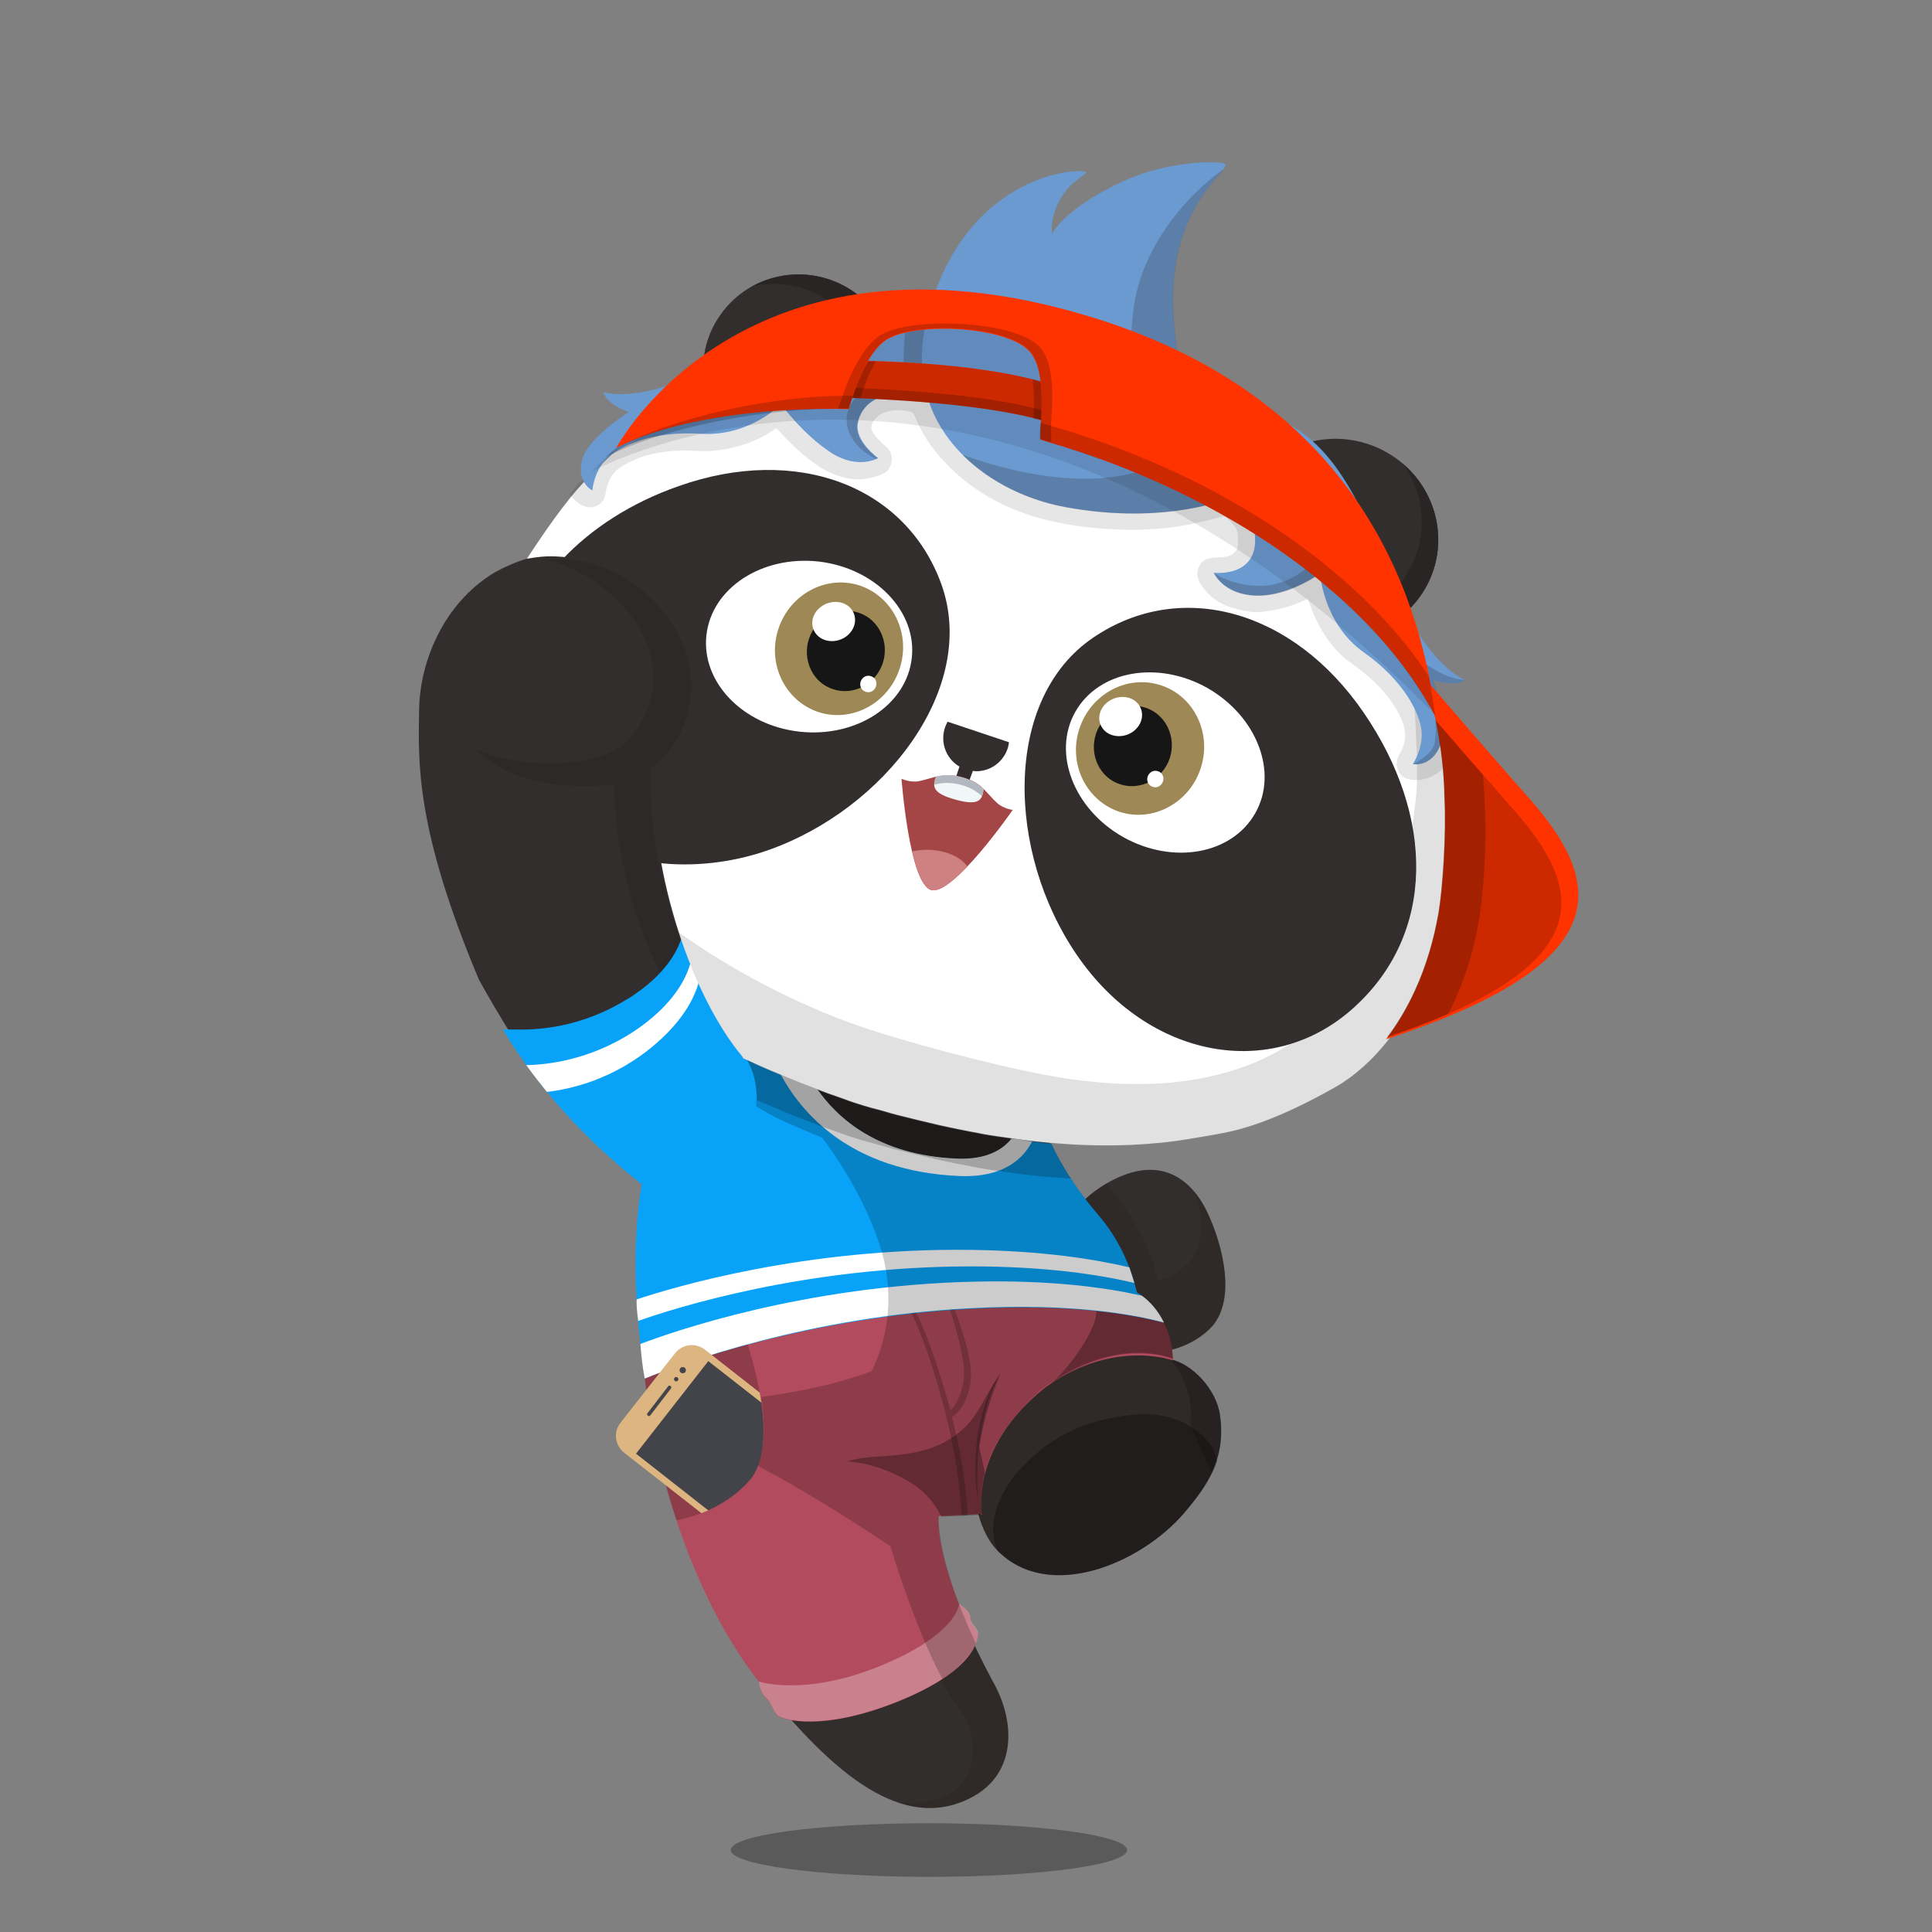 <svg version="1.1"  xmlns="http://www.w3.org/2000/svg" width="100%" height="100%" viewBox="0 0 620 620"><rect x="0" y="0" width="620" height="620" fill="#808080" stroke="none"/><g id="body"><path style="fill:#322E2D;" d="M204.9,414.1c3.4,50.9,15.3,94.6,38.3,124.9c25.6,32.7,46.7,47.4,66.5,38.8  c17.1-7.4,16.3-25.5,8.8-38.4c-19.9-37.3-18.3-53.5-18.3-53.5s10.9-0.4,13.5-0.8l0.1-0.1c0.7,3.2,2.5,8.7,6.3,12.6  c16.4,16.7,45.9,4.1,59.6-11.7c7.9-9.2,13.7-18,11.8-31.7c-1.1-8.3-9-16.7-16-18c0-0.6,0-1.6-0.2-2.9c7.4-1.6,12.3-6,13.8-7.8  c7.5-8.8,3.3-25.4-1.1-35.2c-3.5-8.1-9.6-14.9-19-14.9c-7.4,0-15.9,4.8-21,9.7c-13.6-17.4-17-34.4-17-34.4l-36.4-17.6L236,304.8  c0,0-4.3,5.1-9.3,14.5c-8.6-20.3-16.1-46.6-16.2-72.2c0-0.1,0-0.3,0.1-0.4c7.3-6.3,11.8-13,13-23.1c1.2-9.7-2.3-21.4-12.3-31.6  c-6.7-6.9-17.3-13.6-28.1-14.5l0,0c-9.8-1.3-22.5,4.6-26.8,7.7c-14.4,9.9-21.6,27.2-21.9,42.4c-0.3,17.1-1.2,38.3,19.2,86.8  c26.8,48.1,40.9,54.4,53.6,63.3l-0.2,1.1c-0.5,2.8-0.8,5.8-1,8.7c0,0.2,0.1,0.3,0,0.6c-0.1,1.2-0.3,2.3-0.3,3.4L204.9,414.1z"></path><path style="opacity:0.3;enable-background:new    ;" d="M361.7,593.7c0,4.8-28.5,8.6-63.6,8.6s-63.6-3.9-63.6-8.6  c0-4.8,28.5-8.6,63.6-8.6C333.2,585.1,361.7,589,361.7,593.7z"></path><g style="opacity:0.5;">	<path style="fill:#191616;" d="M375.5,436.2c0,0-0.7-0.2-1.9-0.5c-0.6-0.2-1.4-0.3-2.3-0.4c-0.4-0.1-0.9-0.2-1.4-0.2   s-1.1-0.1-1.6-0.1c-1.1-0.1-2.4-0.1-3.7-0.1c-0.7,0-1.4,0.1-2.1,0.1c-0.4,0-0.7,0-1.1,0.1c-0.4,0-0.7,0.1-1.1,0.1   c-3,0.3-6.2,1-9.5,2s-6.4,2.3-9.1,3.6c-2.7,1.3-5,2.7-7,3.9c-1.9,1.3-3.4,2.3-4.4,3.1c-1,0.8-1.6,1.2-1.6,1.2s0.5-0.5,1.5-1.3   c0.9-0.9,2.4-2,4.2-3.4c1.9-1.3,4.1-2.9,6.9-4.3c2.7-1.5,5.8-2.8,9.2-3.8c3.4-1,6.7-1.7,9.8-1.9c0.4,0,0.8-0.1,1.1-0.1   c0.4,0,0.7,0,1.1,0c0.7,0,1.4,0,2.1,0c1.4,0.1,2.6,0.1,3.8,0.3c0.6,0.1,1.1,0.2,1.6,0.2c0.5,0.1,1,0.2,1.4,0.3   c0.9,0.2,1.7,0.4,2.3,0.6C374.9,435.9,375.5,436.2,375.5,436.2z"></path></g><path style="opacity:0.1;enable-background:new    ;" d="M238.3,339c-15.8-18.8-30.3-56.6-28.7-91.8c0-0.3,0-0.3,0.1-0.4  c6.6-4.8,12.3-12.9,13.4-22.3c1.2-10-2.5-21.3-12.4-31.6c-6.4-6.6-16.9-12.5-27.7-13.4l0,0c-3-0.4-7.2,0-9,0.1l0,0  c1.7,0.2,3.4,0.6,5,1.1c20.9,7.1,41.8,31.8,24.1,55.1c-3,4-7.7,6.3-12.3,7.4c-11.4,2.8-26.5,2.5-38.4-2.9  c11.8,12.3,33.3,12.9,44.8,11.4c0.1,33,14.7,68.6,32.5,87.5c5.4,8.3,4.2,19.6-0.3,26.7c-6.2,9.6-14.4,13.1-20.4,14.2  c0.1,0.1,0.2,0.1,0.3,0.2c0.6,0.4,17.9,2.6,28.8-14.5C242.5,358.6,243.7,347.3,238.3,339z"></path><path style="opacity:0.2;fill:#231815;enable-background:new    ;" d="M331.1,350.8l-95-46.1c0,0-4.4,4.4-10.1,14.8  c3.7,7.6,7.9,14.3,12.2,19.4c2.7,4.1,3.7,8.9,3.6,13.6c2.1,0.9,4.2,1.8,6.3,2.7c4.4,1.9,8.9,3.6,13.3,5.3c1.2,0.5,2.4,0.9,3.6,1.3  c1.4,0.5,2.8,1,4.2,1.5c2.8,1.1,9,2.9,9.3,2.9l7.2,2c4.4,1.1,8.8,2.2,13.2,3.2c4.9,1.1,9.9,2.1,14.8,3c3.4,0.6,6.8,1,10.1,1.5  c2.1,0.3,4.3,0.6,6.4,0.8c2.6,0.3,5.3,0.5,8,0.7c1.5,0.1,3,0.2,4.5,0.3C332.6,362.3,331.1,350.8,331.1,350.8z"></path><g style="opacity:0.2;">	<path d="M391.5,454.2c-1.1-8.4-9-16.6-16-18c0-0.2,0-0.5,0-0.8l0,0l0,0c0-0.6-0.1-0.9-0.2-1.6v-0.4c0-0.3-0.1-0.7-0.2-1.1   c0-0.1,0-0.1,0-0.2c-0.1-0.4-0.1-0.7-0.2-1.1l0,0l0,0l0,0c-0.3-1.7-0.7-3.5-1.3-4.8c-2.6-5.2-6.3-6.9-9.9-8.5   c-0.3-1.4-2-6.7-2.5-8.1c-5.5-0.6-10.3-1.1-10.3-1.1l-4.8,0.8c0,0,10.3,9.5,0,21.5c-8.1,9.5-14.5,15.5-16.2,17   c2.7-2.3,10.1-9.5,24.1-12.7c11.3-2.5,18.5,0,21.4,1c3.7,4.3,7.8,11.2,6.6,21.2l6.8,15.2C391.4,467.3,392.5,461.5,391.5,454.2z"></path>	<path d="M300.2,485.8l0.1,0.1c0.1,0,0.1,0,0.1,0s9.6-0.4,12.8-0.7l0.6-0.1c0,0-6.4-26.7,6.6-45.7   C320.5,439.3,299.7,463.8,300.2,485.8z"></path></g><path style="fill:#FFFFFF;" d="M206.1,387.6c0,0-5.1,27.3,3.2,64.9c0,0,85.1,30.9,91.1,37.5c0,0-4-41,21.4-64.1  c10.8-9,27.2-14.9,41.8-8.2c0,0-3.3-15-11.1-23.3C352.7,394.4,277.3,362.7,206.1,387.6z"></path><path style="opacity:0.2;fill:#231815;enable-background:new    ;" d="M342.6,377.7c-1.5-0.1-3-0.2-4.5-0.3c-2.7-0.2-5.3-0.4-8-0.7  c-2.1-0.2-4.3-0.5-6.4-0.8c-3.4-0.5-6.8-0.9-10.1-1.5c-5-0.9-9.9-1.9-14.8-3c-4.4-1-8.8-2.1-13.2-3.2l-7.2-2  c-0.3-0.1-6.5-1.9-9.3-2.9c-1.4-0.5-2.8-1-4.2-1.5c-0.7-0.2-1.3-0.5-2-0.7l-2.9,3.3c0,0,27.7,26.5,23.2,58.8s-31.2,40-43.7,36.8  c-10.9-2.8-26.9-10.4-31.2-12.4c0.3,2.4,1.1,4.9,1.5,7.3l73.9,41.4c0,0,10.3,33.8,25.1,53.6c6,8,7,31.3-20.9,28.5  c7.6,2.6,14.9,2.5,21.9-0.6c17.1-7.4,16.2-25.4,8.7-38.3c-19.9-37.3-18.2-53.5-18.2-53.5s10.5-0.4,13.1-0.8h0.4  c0.7,3.2,2.5,8.5,6.3,12.4c16.4,16.7,45.4,4.4,59.7-11.8c7.9-9.2,13.7-17.9,11.8-31.6c-1.1-8.3-9.1-16.7-16.1-18  c0-0.6,0-1.6-0.2-2.9c7.4-1.6,12.4-6.1,13.9-7.9c7.4-8.7,3.3-25.2-1.1-35c-1.2-2.8-2.9-5.8-4.8-8c8.7,25.1-11.8,28.5-11.8,28.5  c-1.9-11.1-9.9-23.2-16.3-31.2c-2.7,1.6-5.4,3.5-7.2,5.4c-2.4-2.7-3.8-5-5.3-7.5L342.6,377.7z"></path><path style="opacity:0.3;enable-background:new    ;" d="M382.4,458c-4.9-3.4-12.6-4.7-18.6-4c-14,1.4-25.4,6-35.3,16.3  c-7.1,7.1-12.4,18.2-8.4,27.3c0,0,0.1,0.1,0.2,0.2c17,16.4,45.8,3.7,59.5-12.1c4.7-5.5,8.7-10.6,10.8-16.8  C389.3,462.3,383.8,458.9,382.4,458z"></path></g><g id="clothes"><path style="fill:#B24B5D;" d="M374.5,426.7c-2.4-5.8-5.8-9.7-9.8-12.1c-0.2-0.8-0.4-1.6-0.6-2.5c-11.6-5.3-39.7-4.9-74.3-0.2  c-36.2,4.9-72.9,16.9-83.9,20.7c3.6,43.3,18.7,82.9,37.5,106.9c0.1,0.1,0.2,0.2,0.2,0.3c0.1,1,0.7,4,2.2,5.1  c1.7,1.3,2.3,4.6,3.9,5.8c1.6,1.2,14.3,5.2,38.9-4.8c24.9-10.2,25.1-20,25.3-21.7c0-1.3-2.6-3-2.5-5c0.1-2.1-3.6-4.4-3.6-4.4  s0,0-0.2-0.4c-7.6-19.7-6.4-27.8-6.4-27.8s10.7-0.4,13.3-0.8l0.1-0.1c0.1,0.3,0.1,0.3,0.1,0.4l0.4,0c0-0.1,0,0,0-0.1  c0.1,0-4.2-20.9,19.9-40.4c21.1-15.7,40.3-9.5,41.4-9C376.5,435,375.8,429.7,374.5,426.7z"></path><g style="opacity:0.3;">	<path d="M374.6,426.8c-4.6-11.2-13.3-15.4-22.6-15.5c-1-0.9-6-0.4-6-0.4c7.4,1.4,6,10.3,5.4,12.7c-1.7,6.4-10.7,18.7-16.4,22   c0,0,1.8-1.3,4.9-3.3c18.8-11.7,33.1-7.5,36.5-6.2C376.4,434.1,375.7,429.5,374.6,426.8z"></path></g><g style="opacity:0.3;">	<g>		<path style="fill:#FFFFFF;" d="M311.4,519.1c0.1-2.1-3.6-4.4-3.6-4.4s-0.4,9.7-25.3,19.9c-24.5,10-39,5-39,5s0.5,3.9,2.3,5.2    c1.7,1.3,2.3,4.6,3.9,5.8c1.6,1.2,14.3,5.2,38.9-4.8c24.9-10.2,25.1-19.8,25.3-21.5S311.3,521.1,311.4,519.1z"></path>	</g></g><path style="fill:#08A3F9;" d="M364.8,414.7c-1.9-8.1-5.5-16.9-12.6-25.1c-7.2-8.4-11.9-16.3-14.9-22.6c-0.8-0.1-1.6-0.1-2.3-0.2  c-2.1-0.2-4.3-0.5-6.4-0.8c-1.3-0.2-2.6-0.4-3.9-0.5c-2.9,3.6-8.1,6.8-17.6,6.4c-25.1-1.1-38.3-12.8-45.1-22.8  c-3.1-1.2-6.1-2.4-9.1-3.7c-4.4-1.8-8.7-3.8-13-5.8c-0.3-0.1-0.6-0.3-0.9-0.4c-7.7-9.3-14.7-23.6-19.9-39.5c-1.1,4.4-4.7,12-15,19.1  c-0.4,0.3-0.8,0.6-1.3,0.9c-0.6,0.4-1.2,0.8-1.8,1.1c-13,8-25.7,9.6-33.5,9.6c-2.6,0-4.7,0-6.1-0.1c0.6,1.2,7.4,12.7,18.8,25.6  c12.4,14,25.3,23.8,25.7,24.1c-3.4,21.3-1.9,41.3,1,62.4c12-4.9,52.5-19.7,105.1-22.4c32.3-1.7,52.2,2,61.5,4.5  C371,419.8,368.2,416.8,364.8,414.7z"></path><path style="opacity:0.2;enable-background:new    ;" d="M238.4,426.8l-32.2,9.3c1.8,18.3,5.6,35.9,10.9,51.8c5.1-1,15.8-4,23.5-13  C251.6,462.2,238.4,426.8,238.4,426.8z"></path><g>	<path style="fill:#FFFFFF;" d="M312.4,411.3c-54.4,1.3-96.4,16-106.9,20c0.3,3.7,0.7,7.5,1.4,11.1c12-4.9,52.3-19.9,104.9-22.6   c32.3-1.7,52.4,2.1,61.7,4.6c-1.9-3.8-4.3-6.6-7.1-8.6C355.4,413.3,337.7,410.7,312.4,411.3z"></path>	<path style="fill:#FFFFFF;" d="M204.8,423.9c11.6-4.1,53.5-17.5,106.9-17.5c24.1,0,41.3,2.7,52.3,5.3c-0.5-1.6-1-3.3-1.6-5   c-11-2.6-27.7-5.3-50.9-5.6c-53-0.7-95.2,11.9-107.2,15.9C204.2,418.9,204.5,421.7,204.8,423.9z"></path></g><path style="fill:#FFFFFF;" d="M328.5,365.9c-1.3-0.2-2.6-0.4-3.9-0.5c-2.9,3.6-8.1,6.8-17.6,6.4c-25.1-1.1-38.3-12.8-45.1-22.8  c-3.1-1.2-6.1-2.4-9.1-3.7c-0.9-0.4-1.8-0.8-2.6-1.1c6.7,12.7,22.5,31.7,57.7,33.2c14.4,0.6,20.6-5.8,23.3-11.1  C330.3,366.2,329.4,366.1,328.5,365.9z"></path><g style="opacity:0.3;">	<path style="fill:#191616;" d="M314.4,485c0,0-0.1-0.6-0.3-1.8c-0.2-1.2-0.5-2.8-0.7-5c-0.5-4.2-0.7-10.1,0.2-16.5   c0.2-1.6,0.5-3.2,0.8-4.7c0.4-1.5,0.7-2.9,1.1-4.3c0.8-2.7,1.7-5,2.6-7c0.9-1.9,1.8-3.4,2.4-4.4c0.3-0.5,0.6-0.9,0.8-1.1   c0.2-0.2,0.3-0.4,0.3-0.4s-0.1,0.1-0.3,0.4c-0.2,0.2-0.4,0.7-0.7,1.2c-0.5,1-1.3,2.6-2.1,4.5c-0.7,2-1.6,4.3-2.2,7   c-0.4,1.3-0.6,2.8-1,4.2c-0.2,1.5-0.6,3-0.8,4.6c-0.9,6.3-1,12.1-0.8,16.3c0,2.1,0.2,3.8,0.3,5C314.4,484.4,314.4,485,314.4,485z"></path></g><path style="opacity:0.2;enable-background:new    ;" d="M334.9,366.7c-2.1-0.2-4.3-0.5-6.4-0.8c-3.4-0.5-6.8-0.9-10.1-1.5  c-5-0.9-9.9-1.9-14.8-3c-4.4-1-8.8-2.1-13.2-3.2c-2.4-0.6-4.8-1.3-7.2-2c-0.3-0.1-6.5-1.9-9.3-2.9c-1.4-0.5-2.8-1-4.2-1.5  c-1.2-0.4-2.4-0.8-3.6-1.3c-4.4-1.8-8.9-3.5-13.3-5.3s-8.7-3.8-13-5.8c-0.3-0.1-0.6-0.3-0.9-0.4c0.1,0.1,0.2,0.3,0.3,0.4  c2.7,4.1,3.7,8.9,3.6,13.6c2.1,0.9,4.2,1.8,6.3,2.7c4.4,1.9,8.9,3.6,13.3,5.3c1.2,0.5,2.4,0.9,3.6,1.3c1.4,0.5,2.8,1,4.2,1.5  c2.8,1.1,9,2.9,9.3,2.9l7.2,2c4.4,1.1,8.8,2.2,13.2,3.2c4.9,1.1,9.9,2.1,14.8,3c3.4,0.6,6.8,1,10.1,1.5c2.1,0.3,4.3,0.6,6.4,0.8  c2.6,0.3,5.3,0.5,8,0.7c1.5,0.1,3,0.2,4.5,0.3c-2.7-4.1-4.7-7.9-6.3-11.3C336.5,366.9,335.7,366.8,334.9,366.7z"></path><path style="fill:none;" d="M304.9,452.6c1.3-1.2,3.4-4,4.3-10c0.9-5.6-3.1-18.1-4.5-22.3c-3.7,0.3-7.3,0.6-10.8,1  c2,4.1,5.7,12.7,9.9,27.4C304.2,449.9,304.6,451.3,304.9,452.6z"></path><path style="opacity:0.2;enable-background:new    ;" d="M309.3,442.6c-0.9,6-3.1,8.8-4.3,10c-0.3-1.3-0.7-2.6-1.1-4  c-4.2-14.7-7.9-23.3-9.9-27.4c-0.5,0.1-1,0.1-1.5,0.2c2,4.1,5.6,12.7,9.7,27.5c5.5,20.1,6.2,33.1,6.3,37.5c0.7,0,1.3-0.1,2-0.1  c-0.1-3.8-0.7-14.7-5-31.6c1.6-1,4.9-3.9,6-11.4c0.9-6.7-3.5-18.8-5.2-23.1c-0.5,0-1,0.1-1.4,0.1C306.2,424.5,310.1,437,309.3,442.6  z"></path><path style="opacity:0.3;enable-background:new    ;" d="M314.3,464.4v-0.2c1.4-8.7,3.5-15.6,6.6-22.9c-5.1,6.2-6.5,13.7-14.3,19.3  c-7.2,5.3-16,6.3-24.6,6.8c-3.6,0.2-7.4,0.7-10.2,1.6c8.2,0.4,15.8,4.1,18.7,5.8c5.5,2.9,9.1,6.9,11.6,11.9l13.1-0.6  c0,0-1.1-5.4,0.9-13.3C315.1,468.1,314.3,464.4,314.3,464.4z"></path><g>	<path style="fill:#434449;" d="M240.6,475c5.1-6,5-16.9,3.4-26.8l-11.1-8.1l-10.7-7.2l-7.3,4.8l-9.2,13.8l-6.8,12.4l28,20.9   C231.5,482.8,236.5,479.7,240.6,475z"></path>	<path style="fill:#DDB580;" d="M244.3,450.1c-0.1-1.1-0.3-2.1-0.5-3.2l-17.6-13.8c-3-2.3-7.2-1.8-9.6,1.2l-17.5,22.3   c-2.3,3-1.8,7.2,1.2,9.6l24.8,19.4c0.7-0.3,1.4-0.6,2.2-0.9l-23.2-18.2l23.2-29.7L244.3,450.1z"></path>	<circle style="fill:#434449;" cx="219.1" cy="439.7" r="1"></circle>	<circle style="fill:#434449;" cx="217" cy="442.6" r="0.7"></circle>	<path style="fill:#434449;" d="M215.2,444.8c0.3,0.2,0.3,0.6,0.1,0.8l-6.6,8.6c-0.2,0.3-0.6,0.3-0.8,0.1l0,0   c-0.3-0.2-0.3-0.6-0.1-0.8l6.6-8.6C214.6,444.6,215,444.6,215.2,444.8L215.2,444.8z"></path></g><path style="opacity:0.2;enable-background:new    ;" d="M376.3,435.8c0-0.6-0.1-1.5-0.2-2.4c0-0.3-0.1-0.6-0.1-1l0,0v-0.1  c0-0.3-0.1-0.6-0.2-0.9c0-0.1,0-0.1,0-0.2c-0.3-1.6-0.8-3.3-1.3-4.6c-2.4-5.8-5.8-9.7-9.8-12.1v-0.1c-1.9-8.1-5.5-16.8-12.6-25  c-7.2-8.4-11.9-16.3-14.9-22.6c-0.8-0.1-1.6-0.1-2.3-0.2c-2.1-0.2-4.3-0.5-6.4-0.8c-3.4-0.5-6.8-0.9-10.1-1.5c-5-0.9-9.9-1.9-14.8-3  c-4.4-1-8.8-2.1-13.2-3.2c-2.4-0.6-4.8-1.3-7.2-2c-0.3-0.1-6.5-1.9-9.3-2.9c-1.4-0.5-2.8-1-4.2-1.5c-1.2-0.4-2.4-0.8-3.6-1.3  c-4.4-1.8-8.9-3.5-13.3-5.3c-4.4-1.8-8.7-3.8-13-5.8c-0.3-0.1-0.6-0.3-0.9-0.4c0.1,0.1,0.2,0.3,0.3,0.4c3.1,4.7,4,10.4,3.4,15.7  c2.7,1.7,5.8,3.4,9.1,4.9c6.7,3,12.1,5.2,12.1,5.2s12.1,15.1,18.4,34.1c6.2,18.8,1,33.8-2.5,40.8c-5.6,2.1-11.7,3.9-18.7,5.4  c-6,1.3-11.6,2.2-16.7,2.9c0.8,5.3,1.7,15-1.1,22.1c2.4,1.3,4.8,2.6,7.2,3.9c20.8,11.8,35.4,22,35.4,22s5,17.5,13,35.2  c1.2,2.6,2.5,5.2,3.6,7.3c0,0,2.8-1.9,3.8-2.8c0.4-0.3,1.2-1,1.9-1.7c0.7-0.7,1.5-1.5,2-2.1c2-2.3,3.1-4.7,3.1-4.7  c-12.7-27.1-12-40-11.9-41.1l13.4-0.6v-0.1h0.1h0.3c0,0.1-2-9.6,4.3-21.8c3.9-7.2,9.3-12.9,12.9-16.3c0.3-0.2,0.5-0.5,0.8-0.7  c0.7-0.7,1.4-1.2,1.9-1.6c20.9-15.5,37.3-10.9,41.3-9.4C376.3,436,376.3,435.9,376.3,435.8z"></path><path style="fill:#FFFFFF;" d="M205.7,329.4C191,340,176,341.7,168.9,341.8c2.2,3.1,4.5,6,6.6,8.6c7.3-0.8,21.6-3.9,34.9-15.4  c9.4-8.1,13-15.8,14.1-20.9c-0.9-2.1-1.8-4.3-2.6-6.5C220.9,312.7,217.2,321,205.7,329.4z"></path></g><g id="ear"><path style="fill:#322E2D;" d="M447.6,146.8c14.8,10.3,18.4,30.4,8,44.8c-10.4,14.4-30.7,17.8-45.5,7.5s-18.4-30.4-8-44.8  C412.5,139.8,432.8,136.5,447.6,146.8z"></path><path style="fill:#282524;" d="M450.1,148.7c7.9,10.8,8.4,25.8,0.2,37.2c-10.4,14.4-30.7,17.8-45.5,7.5c-0.9-0.6-1.7-1.3-2.5-2  c2.1,2.9,4.7,5.5,7.8,7.6c14.8,10.3,35.2,6.9,45.5-7.5C465.4,178,462.8,159.5,450.1,148.7z"></path><path style="fill:#322E2D;" d="M274.2,93.8c14,9.9,17.4,29.1,7.6,42.9s-29,17.1-43,7.2c-14-9.9-17.4-29.1-7.6-42.9  C241,87.1,260.2,83.9,274.2,93.8z"></path><path style="fill:#282524;" d="M274.2,93.8c-10-7.1-22.8-7.4-32.8-1.9c8.3-1.9,17.3-0.4,24.9,4.9c14,9.9,17.4,29.1,7.6,42.9  c-2.8,3.9-6.3,7-10.2,9.1c7.1-1.6,13.6-5.7,18.1-12.1C291.5,122.9,288.1,103.7,274.2,93.8z"></path></g><g id="head"><path style="fill:#FFFFFF;" d="M464.5,256.2c-0.2-11-1.8-21.9-4.6-32.5c-2.7-10.4-6.5-20.4-11.5-30c-5-9.4-10.9-18.1-18.1-26  c-6.9-7.5-14.5-14.4-23.1-20c-5.1-3.3-10.4-6.4-15.8-9.1c-4.8-2.4-9.7-4.7-14.6-6.9c-4.3-1.9-8.7-3.5-13-5.2c-2.4-1-4.9-1.8-7.4-2.7  c-0.2-0.1-9.7-3.3-14.2-4.5c-5.1-1.3-10.2-2.7-15.3-3.9c-3.6-0.9-7.2-1.6-10.9-2.2c-7-1.2-14-2.2-21.1-2.8  c-9.7-0.8-19.3-0.4-28.9,1.1c-11.7,1.7-22.9,5.2-33.7,10.1c-9.9,4.6-19,10.3-27.6,17.1c-6,4.8-11.7,10-16.9,15.6  c-6.4,6.5-14.2,18.1-18.7,25c0.4-0.1,0.5-0.1,0.7-0.1c5.3-0.9,8.1-0.9,15.2,0c10,1.5,19.6,7.4,25.6,13.5  c19.2,19.9,12.8,44.3-0.8,54.1c0,0.1-0.1,0.3-0.1,0.4c-0.9,33.9,12.7,73,28.5,91.8c0.1,0.2,0.2,0.4,0.3,0.6  c3.9,1.8,7.9,3.6,11.9,5.2c4.4,1.9,8.9,3.6,13.3,5.3c1.2,0.5,2.4,0.9,3.6,1.3c1.4,0.5,2.8,1,4.2,1.5c2.8,1.1,9,2.9,9.3,2.9  c2.4,0.6,4.8,1.4,7.2,2c4.4,1.1,8.8,2.2,13.2,3.2c4.9,1.1,9.9,2.1,14.8,3c3.4,0.6,6.8,1,10.1,1.5c2.1,0.3,4.3,0.6,6.4,0.8  c2.6,0.3,5.3,0.5,8,0.7c7.5,0.6,15,0.7,22.5,0.4c6.4-0.3,12.8-0.9,19.1-2c3.4-0.6,6.9-1.1,10.3-1.8c16.1-2.9,34.3-13.8,36.4-14.9  c3.1-1.8,5.9-3.9,8.6-6.3c7.7-6.9,13.4-15.3,17.7-24.7c3.6-7.9,6-16.3,7.5-24.8C463.9,285.3,465.1,267.5,464.5,256.2z"></path><path style="opacity:0.3;fill:#999999;enable-background:new    ;" d="M464.5,256.2c-0.2-11-1.8-21.9-4.6-32.5  c-2.7-10.4-6.5-20.4-11.5-30c-0.5-0.9-0.9-1.7-1.4-2.6c-0.2,0-0.4,0-0.7,0.1c0.1,0.2,0.1,0.4,0.2,0.6c0.8,2.1,1.6,4.2,2.3,6.3  c2.9,9.5,4.3,19.3,5.1,29.2c0.4,4.4,0.5,8.8,0.7,13.1c0.2,5.5,0.3,11-0.3,16.5c-0.8,7-1.9,14-3.6,20.9c-1.9,8-4.5,15.8-8,23.3  c-3.9,8.2-8.7,15.8-15,22.5c-7.6,8.1-16.7,14.2-27.1,18.2c-8.3,3.2-16.9,4.9-25.7,5.7c-6.4,0.5-12.7,0.5-19.1,0.1  c-5.4-0.4-10.8-1-16.2-1.9c-6.6-1.1-13.2-2.6-19.8-4.1c-10.5-2.5-20.9-5.2-31.3-8.3c-6.9-2-13.7-4.2-20.3-6.8  c-10-4-19.8-8.6-29.2-13.9c-6.8-3.8-13.5-8-19.9-12.5c-0.4-0.3-0.9-0.6-1.3-0.9c5.3,16.3,12.6,30.7,20.4,40c0.1,0.2,0.2,0.4,0.3,0.6  c3.9,1.8,7.9,3.6,11.9,5.2c4.4,1.9,8.9,3.6,13.3,5.3c1.2,0.5,2.4,0.9,3.6,1.3c1.4,0.5,2.8,1,4.2,1.5c2.8,1.1,9,2.9,9.3,2.9  c2.4,0.6,4.8,1.4,7.2,2c4.4,1.1,8.8,2.2,13.2,3.2c4.9,1.1,9.9,2.1,14.8,3c3.4,0.6,6.8,1,10.1,1.5c2.1,0.3,4.3,0.6,6.4,0.8  c2.6,0.3,5.3,0.5,8,0.7c7.5,0.6,15,0.7,22.5,0.4c6.4-0.3,12.8-0.9,19.1-2c3.4-0.6,6.9-1.1,10.3-1.8c16.1-2.9,34.3-13.8,36.4-14.9  c3.1-1.8,5.9-3.9,8.6-6.3c7.7-6.9,13.4-15.3,17.7-24.7c3.6-7.9,6-16.3,7.5-24.8C463.9,285.3,465.1,267.5,464.5,256.2z"></path></g><g id="eye_rim"><g>		<path style="fill:#322E2D;" d="M351,204.5c-29.2,19.6-28.1,68.9-5.4,102c22.7,33.2,62.5,40.7,88.8,16.9c26.4-23.8,26-61.4,3.3-94.6   S378.9,185.7,351,204.5z"></path>	<path style="fill:#322E2D;" d="M302.1,187.5c-11.4-31.6-46.4-44.9-84.3-31.5c-15.2,5.3-28,13.6-37.3,23.5c1.1,0,1.8,0,2.5,0.1l0,0   c10.8,0.9,20.5,6.7,26.9,13.3c19.2,19.9,12.5,43.8-1.1,53.6c0,0.1-0.1,0.3-0.1,0.4c-0.3,9.7,0.7,20.1,2.5,30   c10.6,1.3,23.4,0.1,35.1-4C284.1,259.7,314,220.6,302.1,187.5z"></path></g></g><g id="eye_ball"><path style="fill:#FFFFFF;" d="M292.6,211.2c-1.7,15.1-17.8,25.6-36,23.6c-18.2-2-31.6-15.9-29.9-31c1.7-15.1,17.8-25.6,36-23.6  C280.9,182.3,294.3,196.2,292.6,211.2L292.6,211.2z M402.8,261c-7.5,13.2-26.4,16.6-42.4,7.6c-15.9-9-22.8-27-15.3-40.2  c7.5-13.2,26.4-16.6,42.4-7.6C403.4,229.9,410.3,247.9,402.8,261L402.8,261z"></path><path style="fill-rule:evenodd;clip-rule:evenodd;fill:#9E8855;" d="M275.9,187.9c-10.7-3.5-22.4,2.7-26.1,13.9  c-3.7,11.2,2.1,23.1,12.8,26.7c10.7,3.5,22.4-2.7,26.1-13.9C292.4,203.4,286.6,191.5,275.9,187.9L275.9,187.9z"></path><path style="fill-rule:evenodd;clip-rule:evenodd;fill:#171616;" d="M275.5,196.6c-6.5-2.1-13.6,1.6-15.9,8.4  c-2.2,6.8,1.2,14.1,7.8,16.2c6.5,2.1,13.6-1.6,15.9-8.4C285.5,206,282,198.7,275.5,196.6L275.5,196.6z"></path><path style="fill:#FFFFFF;" d="M272.1,203.8c-2.8,2.5-7.2,2.6-9.7,0.2c-2.5-2.4-2.3-6.4,0.6-8.9c2.8-2.5,7.2-2.6,9.7-0.2  C275.2,197.4,274.9,201.3,272.1,203.8L272.1,203.8z M281.1,220.3c-0.5,1.4-1.9,2.2-3.3,1.7c-1.3-0.4-2.1-1.9-1.6-3.3  c0.5-1.4,1.9-2.2,3.3-1.7C280.9,217.4,281.6,218.9,281.1,220.3L281.1,220.3z"></path><path style="fill-rule:evenodd;clip-rule:evenodd;fill:#9E8855;" d="M372.5,219.9c-10.7-3.5-22.4,2.7-26.1,13.9  c-3.7,11.2,2.1,23.1,12.8,26.7c10.7,3.5,22.4-2.7,26.1-13.9C389,235.4,383.3,223.4,372.5,219.9L372.5,219.9z"></path><path style="fill-rule:evenodd;clip-rule:evenodd;fill:#171616;" d="M367.6,227.1c-6.5-2.1-13.6,1.6-15.9,8.4  c-2.2,6.8,1.2,14.1,7.8,16.2c6.5,2.1,13.6-1.6,15.9-8.4C377.6,236.5,374.1,229.2,367.6,227.1L367.6,227.1z"></path><path style="fill:#FFFFFF;" d="M373.2,250.8c-0.5,1.4-1.9,2.2-3.3,1.7c-1.3-0.4-2.1-1.9-1.6-3.3c0.5-1.4,1.9-2.2,3.3-1.7  C373,247.9,373.7,249.4,373.2,250.8L373.2,250.8z M364.2,234.3c-2.8,2.5-7.2,2.6-9.7,0.2c-2.5-2.4-2.3-6.4,0.6-8.9  c2.8-2.5,7.2-2.6,9.7-0.2C367.3,227.9,367,231.8,364.2,234.3L364.2,234.3z"></path></g><g id="nose_mouth"><path style="fill-rule:evenodd;clip-rule:evenodd;fill:#322E2D;" d="M304.1,231.6c-0.9,1.6-1.4,3.3-1.4,5.3c0,3.9,2.1,7.3,5.2,9.1  l-1.7,5.1l4.1,1.5l1.9-5.2c0.4,0,0.7,0.1,1.1,0.1c5.4,0,9.9-4.1,10.5-9.3L304.1,231.6z"></path><path style="fill:#A54646;" d="M294.8,250.7c-2.8,0.5-5.5-0.8-5.5-0.8s2.5,33.7,9.5,35.7c7,2,26.2-25.7,26.2-25.7s-2.9-0.3-5-2.2  c-3.5-3.1-4.7-6.5-11.1-8.3C302.4,247.7,299.4,249.8,294.8,250.7z"></path><path style="fill:#CF8080;" d="M297.3,272.7c-1.6,0-3.1,0.2-4.6,0.5c1.5,6.3,3.5,11.7,6.1,12.4c2.7,0.8,7.1-2.8,11.6-7.6  C308.2,274.9,303.2,272.7,297.3,272.7z"></path><path style="fill:#F0F7F9;" d="M315.4,254.7c0.1-0.5,0.2-1,0.2-1.4c-1.6-1.5-3.5-2.9-6.8-3.8c-3.5-1-6-0.8-8.3-0.3  c-0.2,0.4-0.4,0.7-0.5,1.2c-0.6,2.3-0.3,4.3,6.6,6.2C313.4,258.5,314.8,257,315.4,254.7z"></path><path style="fill:#B2B8BF;" d="M308.5,251.9c3.2,0.9,5.1,2.2,6.6,3.6c0.1-0.3,0.2-0.5,0.3-0.8c0.1-0.5,0.2-1,0.2-1.4  c-1.6-1.5-3.5-2.9-6.8-3.8c-3.5-1-6-0.8-8.3-0.3c-0.2,0.4-0.4,0.7-0.5,1.2c-0.1,0.5-0.2,0.9-0.2,1.4  C302.2,251.2,304.8,250.9,308.5,251.9z"></path></g><g id="hair"><path style="opacity:0.1;enable-background:new    ;" d="M447.6,193.2c-5-9.4-10.9-18.1-18.1-26c-6.9-7.5-14.5-14.4-23.1-20  c-5.1-3.3-10.4-6.4-15.8-9.1c-4.8-2.4-9.7-4.7-14.6-6.9c-4.3-1.9-8.7-3.5-13-5.2c-2.4-1-4.9-1.8-7.4-2.7c-0.2-0.1-9.7-3.3-14.2-4.5  c-5.1-1.3-10.2-2.7-15.3-3.9c-3.6-0.9-7.2-1.6-10.9-2.2c-7-1.2-14-2.2-21.1-2.8c-9.7-0.8-19.3-0.4-28.9,1.1  c-11.7,1.7-22.9,5.2-33.7,10.1c-9.9,4.6-19,10.3-27.6,17.1c-6,4.8-11.7,10-16.9,15.6c-1.3,1.4-2.8,3-4.2,4.8c0.7,1,1.5,1.8,2.5,2.6  c0.9,0.7,1.9,1.3,3.1,1.5c2,0.3,3.6-0.3,4.9-1.8c0.9-1.1,1-2.4,1.2-3.6c0.7-3.2,2.2-5.9,5.1-7.7c3-1.8,6.2-3.1,9.6-3.9  c4.7-1,9.4-1.3,14.2-1c3.4,0.2,6.7,0,10.1-0.7c5-1,9.7-2.7,14-5.5c0.5-0.3,1.1-0.7,1.7-1.1c0.4,0.4,0.7,0.8,1.1,1.2  c3.2,3.5,6.6,6.8,10.5,9.7c3.2,2.4,6.7,4.2,10.7,5.1c3.9,0.9,7.7,0.3,11.3-1.1c2.2-0.8,3.3-2.7,3.4-5c0-1.5-0.6-2.9-1.9-4  c-1.1-0.9-2.1-1.9-3.1-3c-0.5-0.6-0.9-1.3-1.3-2c-0.4-0.6-0.4-1.3-0.1-2c0.5-1.5,1.5-2.6,2.9-3.4c3-1.6,6.2-1.5,9.4-0.8  c0.7,0.2,1.1,0.6,1.4,1.3c2.2,5.5,5.4,10.4,9.5,14.7c7.8,8.4,17.4,14.1,28.3,17.5c9.8,3,19.8,4.2,30,4.4c6.6,0.1,13.2-0.3,19.8-1.6  c3.8-0.7,7.5-1.7,11.2-2.6c0.5-0.1,0.9-0.1,1.3,0.3c0.8,0.8,1.6,1.6,2.3,2.4c0.7,0.8,1.2,1.7,1.3,2.8c0.1,1.1,0.1,2.3,0.1,3.4  c-0.1,1.6-0.9,2.7-2.3,3.4c-1.3,0.7-2.8,0.8-4.2,0.8c-1.1,0-2.1,0.1-3.1,0.4c-1,0.2-1.7,0.8-2.3,1.5c-1.5,1.8-1.5,4.3-0.3,6.3  c2.4,4,6,6.7,10.5,8c1,0.3,2.1,0.5,3.1,0.8c2.2,0.5,4.4,0.7,6.6,0.4c4.7-0.5,9.2-1.7,13.6-3.8c0.3-0.1,0.6-0.2,0.8-0.3  c0.8,2.1,1.5,4.2,2.4,6.1c2.7,5.8,6.3,10.8,11.5,14.5c2.6,1.9,5.1,3.8,7.4,6c3.8,3.7,7,7.7,9,12.7c1.2,3,1.3,6-0.1,9  c-0.3,0.6-0.7,1.3-1,1.9c-1,2-0.9,4,0.4,5.9c1.1,1.6,2.8,1.9,4.6,2c2.1,0.1,4.2-0.4,6-1.4c1.4-0.7,2.6-1.6,3.6-2.7  c-0.7-7.9-2.1-15.6-4.1-23.3C456.4,212.8,452.7,202.8,447.6,193.2z"></path><g>	<g>		<path style="fill:#6A9AD0;" d="M455.9,204.4c-10.9-16.1-17.1-47.7-35.2-63.3s-45.4-13.2-45.4-13.2l8.2,26.1c0,0,17.4,6.4,19,16    c2.6,15.7-13,13.8-13,13.8s2.9,6.9,13.4,7.3c10.5,0.4,20.7-7.1,20.7-7.1s1.1,16.2,14,25.3s18,19.5,18.6,25.3    c0.5,5.7-2.8,10.6-2.8,10.6s5.6,1.2,8.6-5.6s-2.2-21.4-2.2-21.4s2.1,0.9,5,1.1c4,0.3,5.4-1.1,5.4-1.1S463.8,216.1,455.9,204.4z     M277.7,100c-23.8,2.2-45.6,18.3-64.2,24c-13.5,4.2-19.9,1.8-19.9,1.8s0.2,1.9,3.6,4.2c2.3,1.6,4.6,2.2,4.6,2.2s-13.1,8.2-15,15.4    s3.3,9.8,3.3,9.8s0.4-5.9,4.4-10s14.5-9.2,30.3-8.2s25.8-9.5,25.8-9.5s7.2,9.8,16,15.5s15.2,1.8,15.2,1.8s-7.6-5.5-6.5-11.2    c1.2-6.3,6.9-9.6,14-9.5c8.2,0.1,14.7,6.3,14.7,6.3l18.6-20.7C322.4,112,301.5,97.8,277.7,100z"></path>	</g></g><path style="opacity:0.2;fill:#231815;enable-background:new    ;" d="M378,127.8c-0.6,1.4-1.1,2.7-1.5,3.9l7,22.3  c0,0,6.6,2.4,12,6.5c0.3-4.9-4.1-12.3-5.3-20c-1-6.2-0.9-9.7-0.4-12.1C384.8,127.8,380.6,127.7,378,127.8z"></path><path style="opacity:0.2;fill:#231815;enable-background:new    ;" d="M289.1,126.4c8.2,0.1,14.7,6.3,14.7,6.3l13-14.5  c0.4-3.1,0.8-6.1,1.1-8.8c-5.3-2.9-14.9-7.2-26.3-8.9c-1.9,7.1-1.6,15-1.6,22.3c-21.3-0.5-23.7,17.4-8.8,24.5  c0.2-0.1,0.4-0.2,0.4-0.2s-7.6-5.5-6.5-11.2C276.3,129.6,282,126.3,289.1,126.4z"></path><path style="fill:#6A9AD0;" d="M376.5,100.3c1.6,33.8,18.9,59.2,18.9,59.2s-20.7,9.3-53.6,3.2c-26.4-4.9-53-26.5-44.3-60.5  c11.6-45.5,47.1-48.3,50.8-47.1c1.6,0.5-4.7,2.5-8.2,9.1c-3.5,6.5-2.4,10.8-2.4,10.8c-0.1,0,3.6-7.8,21.8-16.4  c16.2-7.7,33.2-6.8,33.7-6C394.8,55,374.8,65.8,376.5,100.3z"></path><path style="opacity:0.2;fill:#231815;enable-background:new    ;" d="M454.9,211.3c1.8,6,7.4,15.4,5.5,27c-0.6,3.6-5.1,5.8-6.8,6.9  c0.8,0.1,5.7,0.6,8.5-5.6c3-6.8-2.2-21.4-2.2-21.4s2.1,0.9,5,1.1c3.8,0.3,5.3-1,5.4-1.1C464.5,217.9,460.1,214.9,454.9,211.3z"></path><path style="opacity:0.2;fill:#231815;enable-background:new    ;" d="M392,185.3c-1-0.5-1.8-1-2.4-1.4c0.1,0.2,3.1,6.9,13.4,7.3  c9.3,0.4,18.4-5.5,20.3-6.8v-6.2C415.3,188.1,403.9,190.6,392,185.3z"></path><path style="opacity:0.2;fill:#231815;enable-background:new    ;" d="M392.7,54.3c-7.5,5-26.6,22.2-29.1,46.1  c-3.6,33.5,6.2,49.2,6.2,49.2s-19.4,11.1-60.9-3.6c8.8,8.8,20.9,14.6,33,16.8c32.9,6,53.6-3.2,53.6-3.2s-17.3-25.4-18.9-59.2  C375.1,70.9,389.4,58.7,392.7,54.3z"></path></g><g id="hair_decor"><path style="fill:#FF3300;" d="M490.9,256.4c-10.8-12.2-22.8-26.1-33.6-38.7c0.6,2,1.2,4,1.7,6c2.8,10.7,4.4,21.5,4.6,32.5  c0.6,11.4-0.6,29.1-1.9,36.7c-1.5,8.6-3.9,16.9-7.5,24.8c-2.6,5.7-5.7,11-9.4,15.8C519.5,309.1,514.7,283.4,490.9,256.4z"></path><path style="opacity:0.2;enable-background:new    ;" d="M486.2,260.4c-8.1-9.2-17-19.5-25.5-29.3c1.7,8.2,2.7,16.6,2.8,25  c0.6,11.4-0.6,29.1-1.9,36.7c-1.5,8.6-3.9,16.9-7.5,24.8c-2.5,5.4-5.4,10.5-9,15.2C513.3,310,508.6,285.8,486.2,260.4z"></path><path style="opacity:0.2;enable-background:new    ;" d="M476.5,259.2c0-3.5-0.3-7-0.6-10.5c-5-5.8-10.2-11.7-15.2-17.5  c1.7,8.2,2.7,16.6,2.8,25c0.6,11.4-0.6,29.1-1.9,36.7c-1.5,8.6-3.9,16.9-7.5,24.8c-2.5,5.4-5.4,10.5-9,15.2c7.4-2.5,13.9-5,19.6-7.5  c0.8-1.5,1.6-3.1,2.3-4.7c3.6-7.9,6-16.3,7.5-24.8C476,288.3,477.2,270.5,476.5,259.2z"></path><path style="opacity:0.1;enable-background:new    ;" d="M459.1,228c0-0.1,0-0.2-0.1-0.3c-2.7-10.4-6.5-20.4-11.5-30  c-5-9.4-10.9-18.1-18.1-26c-6.9-7.5-14.5-14.4-23.1-20c-5.1-3.3-10.4-6.4-15.8-9.1c-4.8-2.4-9.7-4.7-14.6-6.9  c-4.3-1.9-8.7-3.5-13-5.2c-2.4-1-4.9-1.8-7.4-2.7c-0.2-0.1-11.1-21.8-15.5-22.9c-5.1-1.3-17.7-5.1-22.8-6.3  c-3.6-0.9-6.2,1.8-9.9,1.1c-7-1.2-15.2-1.6-22.3-2.2c-9.7-0.8-10.2,16.5-19.8,18c-11.7,1.7-22.9,5.2-33.7,10.1  c-9.9,4.6-19.4,9.1-27.9,15.9c-4,3.1-5.4,1.7-9,5.2l-4.8,4.7C189.7,151.4,315.6,81.3,459.1,228z"></path><path style="fill:#FF3300;" d="M350.4,101.8c-112.2-34.4-152.7,42-152.7,42c18-9.4,48-13.2,74.7-12.5c0.1-0.5,0.5-1.9,1.1-3.6  c33.5,1.3,51.3,4.5,60.6,7.1c-0.1,2.2-0.3,3.9-0.2,4.5c0,0.2,0,1,0,1.8c4.8,1.4,9.6,2.9,14.4,4.5c54.1,18.6,95,50.7,112.5,84.7  C456.5,197.9,440.4,129.4,350.4,101.8z M284,109.4c8.3-6.1,38.1-5,46.1,3.1c2.3,2.3,3.4,6,3.8,9.9l0,0c-18.5-5.2-44-6.3-55.3-6.6  l0,0C280.1,113.2,281.9,110.9,284,109.4z M276.1,115.8L276.1,115.8L276.1,115.8z M275.1,115.8L275.1,115.8L275.1,115.8z   M273.1,115.8L273.1,115.8L273.1,115.8z M272.8,115.8L272.8,115.8L272.8,115.8z M343.3,138.5L343.3,138.5L343.3,138.5z M343.2,138.4  C343.2,138.4,343.3,138.5,343.2,138.4C343.3,138.5,343.2,138.4,343.2,138.4z M336.4,123.1L336.4,123.1L336.4,123.1z M338.8,123.9  C338.8,123.9,338.9,123.9,338.8,123.9C338.9,123.9,338.8,123.9,338.8,123.9z M341.1,124.8L341.1,124.8L341.1,124.8z"></path><path style="opacity:0.2;enable-background:new    ;" d="M333.9,122.4c-18.5-5.2-44-6.3-55.3-6.5c-2.4,4-4.1,8.6-5.1,11.8  c33.5,1.3,51.3,4.5,60.6,7.1C334.3,131.4,334.5,126.8,333.9,122.4z"></path><path style="opacity:0.2;enable-background:new    ;" d="M334.2,131.6c-9.1-2.6-26.7-5.7-59.6-7.1c-0.4,1.2-0.8,2.2-1.1,3.2  c33.4,1.3,51.3,4.5,60.6,7.1C334.1,133.8,334.2,132.8,334.2,131.6z"></path><path style="opacity:0.2;enable-background:new    ;" d="M334,134.8c0.2-3.4,0.4-8.1-0.1-12.4c-0.9-0.2-1.7-0.5-2.6-0.7  c0.7,4.3,0.6,9,0.3,12.5C332.5,134.4,333.3,134.6,334,134.8z"></path><path style="opacity:0.2;enable-background:new    ;" d="M273.5,127.7c0.9,0,1.8,0.1,2.6,0.1c0.9-3.2,2.6-7.9,5-11.9  c-0.9,0-1.7,0-2.5,0C276.3,119.9,274.5,124.5,273.5,127.7z"></path><g style="opacity:0.2;">	<path d="M354.4,147.7c0.7,0.2,1.3,0.5,2,0.8c45.4,17.2,80.8,44,99.2,73c1.8,2.8,3.5,5.6,5,8.4c-0.5-3.8-1.2-8.2-2.1-12.9   c-19.9-30.5-58.6-59.2-107.5-76c-5.7-2-11.4-3.7-17.1-5.3c-0.1,1.7-0.2,3-0.2,3.5c0,0.2,0,1,0,1.8c0.2,0.1,0.4,0.1,0.6,0.2   c0.4,0.1,0.8,0.2,1.2,0.4c0.7,0.2,1.3,0.4,2,0.6c0.9,0.3,1.8,0.6,2.7,0.8c0.2,0.1,0.5,0.1,0.7,0.2c1,0.3,2,0.6,3,1   c0.2,0.1,0.4,0.1,0.6,0.2c1.2,0.4,2.4,0.8,3.6,1.2c1.5,0.5,2.9,1,4.3,1.5C353.1,147.3,353.7,147.5,354.4,147.7z"></path>	<path d="M273.7,127c-26.5-0.3-58.2,7.2-76,16.8c-1.8,1.4-3.3,2.9-3.3,2.9c18-9.4,51.3-16.1,77.9-15.5   C272.5,130.6,273,129,273.7,127z"></path></g><path style="opacity:0.2;enable-background:new    ;" d="M333.1,110.8c-8.8-8.1-41.6-9.2-50.8-3.1c-7.5,5-12.1,19.8-12.8,21.9  l-0.5,1.5c1.1,0,2.2,0,3.4,0c0.6-2.2,4.7-16.9,11.6-21.9c8.3-6.1,38.1-5,46.1,3.1c6.4,6.4,3.5,24.4,3.7,26.8c0,0.2,0,1,0,1.8  c1.2,0.3,2.4,0.7,3.6,1l-0.1-2.6c0-0.8,0-1.6,0-1.8C336.9,135.2,340.1,117.2,333.1,110.8z"></path></g></svg>